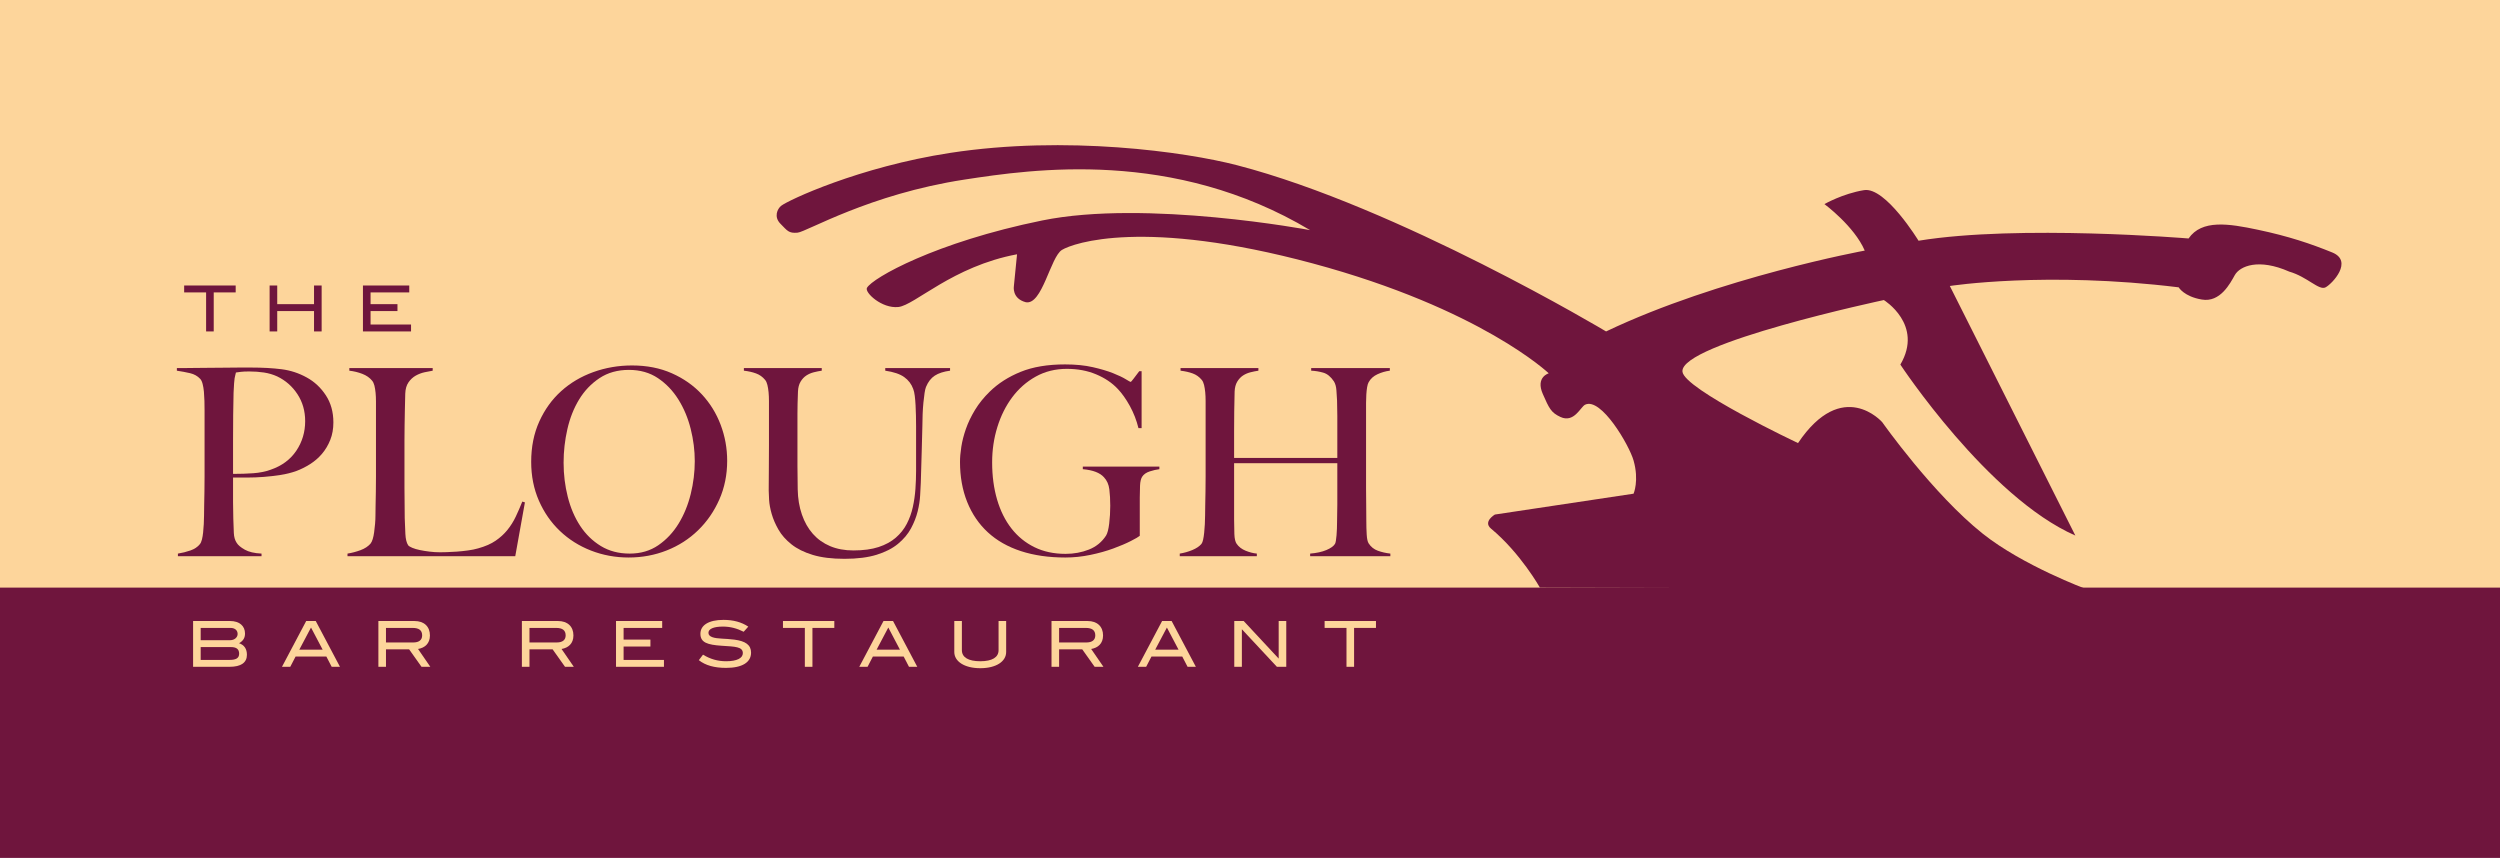 <!-- Generator: Adobe Illustrator 24.3.0, SVG Export Plug-In  -->
<svg version="1.1" xmlns="http://www.w3.org/2000/svg" xmlns:xlink="http://www.w3.org/1999/xlink" x="0px" y="0px"
	 width="383.598px" height="131.638px" viewBox="0 0 383.598 131.638"
	 style="overflow:visible;enable-background:new 0 0 383.598 131.638;" xml:space="preserve">
<style type="text/css">
	.st0{fill:#FDD59B;}
	.st1{fill:#6F153D;}
</style>
<defs>
</defs>
<rect class="st0" width="383.598" height="95.219"/>
<rect y="90.162" class="st1" width="383.598" height="41.476"/>
<path class="st1" d="M122.384,35.7c1.389-0.131,10.977-5.901,25.585-8.141c10.505-1.611,32.071-4.784,53.053,7.753
	c0,0-25.159-4.739-41.134-1.478c-16.391,3.345-25.993,8.811-26.86,10.33c-0.401,0.702,2.279,3.212,4.812,2.944
	c2.533-0.267,8.312-6.24,18.215-8.09l-0.484,4.878c0,0-0.349,1.896,1.816,2.474c2.533,0.519,3.791-6.956,5.564-8.027
	c1.773-1.07,12.631-4.886,38.467,2.073c25.837,6.96,36.222,16.864,36.222,16.864s-2.052,0.577-0.912,3.168
	c0.978,2.221,1.262,2.863,2.717,3.533c2.086,0.96,3.078-1.545,3.767-1.883c2.454-1.204,6.776,6.205,7.445,8.565
	c0.874,3.081,0,5.086,0,5.086l-21.278,3.2c0,0-1.871,1.083-0.605,2.153c4.516,3.737,7.512,9.06,7.512,9.06l83.829,0.227
	c0,0-9.706-3.598-15.858-8.484c-7.663-6.086-15.451-17.131-15.451-17.131s-6.079-6.959-12.918,3.212c0,0-17.54-8.286-17.731-10.974
	c-0.381-4.316,30.902-10.974,30.902-10.974s6.139,3.773,2.533,9.903c0,0,13.425,20.343,26.85,26.232L299.18,43.881
	c0,0,14.71-2.294,35.113,0.206c0,0,0.812,1.414,3.546,1.873c2.841,0.494,4.364-2.5,5.066-3.747c0.777-1.381,3.635-2.62,8.359-0.536
	c2.786,0.804,4.559,2.945,5.572,2.41c1.014-0.536,4.306-4.016,1.014-5.354c-3.293-1.338-6.661-2.477-11.399-3.48
	c-4.485-0.949-8.612-1.606-10.638,1.339c0,0-26.054-2.165-41.434,0.345c0,0-5.066-8.298-8.359-7.763
	c-3.293,0.536-6.079,2.142-6.079,2.142s4.576,3.385,6.184,7.134c0,0-22.283,4.108-39.69,12.406c0,0-31.895-19.089-56.615-25.502
	c-7.94-2.06-26.229-4.624-44.015-1.895c-14.018,2.15-24.899,7.279-25.949,8.124c-0.575,0.463-1.16,1.687-0.102,2.751
	C120.795,35.38,120.995,35.831,122.384,35.7"/>
<g>
	<path class="st1" d="M50.674,67.502c-0.321,0.802-0.742,1.511-1.263,2.125c-0.521,0.615-1.129,1.143-1.824,1.584
		c-0.695,0.44-1.403,0.795-2.125,1.062c-0.749,0.268-1.55,0.468-2.406,0.602s-1.718,0.234-2.586,0.301
		c-0.869,0.066-1.718,0.1-2.546,0.1c-0.802,0-1.524,0-2.165,0c0,0.855,0,1.591,0,2.205c0,0.589,0,1.109,0,1.563
		c0,0.455,0.006,0.876,0.02,1.264c0.013,0.388,0.02,0.809,0.02,1.263c0.026,0.855,0.053,1.591,0.08,2.205
		c0.026,0.615,0.173,1.123,0.441,1.523c0.214,0.348,0.628,0.695,1.243,1.043c0.614,0.348,1.47,0.548,2.566,0.602v0.4h-12.83v-0.4
		c0.667-0.106,1.309-0.268,1.924-0.481c0.615-0.214,1.096-0.534,1.443-0.962c0.133-0.161,0.241-0.401,0.321-0.722
		c0.08-0.321,0.14-0.682,0.181-1.083c0.04-0.4,0.073-0.828,0.1-1.283c0.026-0.454,0.04-0.895,0.04-1.323
		c0-0.374,0.006-0.882,0.02-1.523c0.013-0.642,0.026-1.343,0.04-2.104c0.013-0.762,0.02-1.544,0.02-2.346c0-0.828,0-1.604,0-2.325
		v-7.818c0-0.481-0.007-0.969-0.02-1.464c-0.014-0.494-0.04-0.962-0.08-1.403s-0.107-0.842-0.201-1.203
		c-0.094-0.36-0.22-0.621-0.381-0.781c-0.401-0.428-0.916-0.715-1.543-0.862c-0.628-0.146-1.303-0.273-2.025-0.381v-0.401
		c0.161,0,0.481,0,0.962,0c0.507,0,1.103-0.006,1.784-0.02s1.423-0.021,2.225-0.021c0.802,0,1.597-0.006,2.386-0.02
		c0.788-0.014,1.53-0.021,2.225-0.021c0.722,0,1.323,0,1.804,0c1.764,0,3.328,0.087,4.691,0.261s2.646,0.596,3.849,1.263
		c1.176,0.642,2.151,1.551,2.927,2.727c0.775,1.177,1.163,2.566,1.163,4.17C51.155,65.804,50.995,66.7,50.674,67.502z
		 M45.642,60.485c-0.789-1.203-1.825-2.111-3.107-2.727c-0.642-0.294-1.323-0.494-2.045-0.602c-0.722-0.106-1.47-0.16-2.245-0.16
		c-0.562,0-0.996,0.021-1.303,0.061c-0.308,0.04-0.555,0.073-0.742,0.1c-0.027,0.161-0.06,0.301-0.1,0.421
		c-0.041,0.121-0.074,0.274-0.101,0.462c-0.027,0.187-0.054,0.447-0.08,0.781c-0.027,0.335-0.054,0.809-0.08,1.424
		c-0.027,0.936-0.047,2.071-0.06,3.408c-0.014,1.337-0.02,2.646-0.02,3.929s0,2.406,0,3.368s0,1.551,0,1.764
		c1.096,0,2.125-0.033,3.087-0.1c0.962-0.066,1.858-0.247,2.687-0.542c1.71-0.587,3.02-1.557,3.929-2.906
		c0.908-1.35,1.363-2.867,1.363-4.551C46.825,63.065,46.43,61.688,45.642,60.485z"/>
	<path class="st1" d="M79.061,85.343H53.32v-0.4c0.668-0.106,1.329-0.281,1.984-0.521c0.655-0.24,1.169-0.574,1.544-1.002
		c0.133-0.161,0.247-0.395,0.341-0.702c0.093-0.307,0.167-0.661,0.22-1.062c0.053-0.401,0.101-0.822,0.141-1.263
		c0.04-0.441,0.06-0.875,0.06-1.304c0-0.374,0.006-0.882,0.02-1.523c0.013-0.642,0.026-1.343,0.04-2.104
		c0.013-0.762,0.02-1.544,0.02-2.346c0-0.828,0-1.604,0-2.325v-7.778c0-0.481,0-0.949,0-1.403c0-0.481-0.02-0.929-0.06-1.344
		c-0.04-0.414-0.1-0.781-0.18-1.103c-0.081-0.32-0.201-0.574-0.361-0.762c-0.375-0.454-0.876-0.802-1.504-1.042
		c-0.628-0.241-1.29-0.401-1.984-0.481v-0.401h12.79v0.401c-0.348,0.054-0.762,0.134-1.243,0.24
		c-0.481,0.107-0.936,0.281-1.363,0.521c-0.428,0.24-0.795,0.581-1.103,1.022c-0.308,0.441-0.475,1.022-0.501,1.744
		c-0.027,0.936-0.047,1.791-0.06,2.566c-0.014,0.775-0.027,1.537-0.04,2.285c-0.014,0.748-0.02,1.523-0.02,2.325s0,1.698,0,2.687
		c0,0.909,0,1.737,0,2.485c0,0.722,0,1.431,0,2.125c0,0.696,0.006,1.41,0.02,2.146c0.013,0.735,0.02,1.558,0.02,2.466
		c0.026,0.855,0.06,1.671,0.1,2.445c0.04,0.776,0.181,1.351,0.421,1.725c0.106,0.134,0.321,0.268,0.642,0.4
		c0.321,0.135,0.708,0.248,1.163,0.341c0.455,0.095,0.949,0.175,1.484,0.241c0.534,0.066,1.068,0.1,1.604,0.1
		c0.214,0,0.555-0.006,1.022-0.02c0.467-0.014,0.982-0.04,1.543-0.08c0.562-0.04,1.136-0.101,1.724-0.181
		c0.588-0.08,1.109-0.187,1.564-0.32c1.068-0.294,1.958-0.682,2.666-1.163c0.708-0.481,1.316-1.036,1.824-1.664
		s0.936-1.31,1.283-2.045c0.347-0.734,0.682-1.503,1.002-2.306l0.401,0.121L79.061,85.343z"/>
	<path class="st1" d="M110.374,76.643c-0.802,1.818-1.891,3.395-3.268,4.731c-1.377,1.337-2.981,2.365-4.812,3.087
		c-1.831,0.722-3.776,1.083-5.833,1.083c-2.032,0-3.957-0.354-5.774-1.062c-1.818-0.708-3.408-1.711-4.771-3.008
		c-1.363-1.296-2.439-2.847-3.228-4.65c-0.789-1.805-1.183-3.789-1.183-5.954c0-2.299,0.414-4.363,1.243-6.195
		c0.828-1.83,1.944-3.381,3.348-4.65s3.047-2.245,4.932-2.927c1.885-0.682,3.869-1.022,5.954-1.022c2.271,0,4.31,0.4,6.114,1.203
		c1.805,0.802,3.334,1.878,4.591,3.228s2.219,2.906,2.887,4.671c0.667,1.764,1.002,3.608,1.002,5.533
		C111.576,72.848,111.175,74.826,110.374,76.643z M105.983,65.818c-0.415-1.657-1.042-3.161-1.885-4.511
		c-0.842-1.35-1.891-2.446-3.147-3.288s-2.74-1.263-4.45-1.263c-1.738,0-3.242,0.421-4.511,1.263
		c-1.27,0.842-2.312,1.932-3.127,3.268c-0.815,1.337-1.417,2.854-1.804,4.551c-0.388,1.698-0.582,3.415-0.582,5.152
		c0,1.818,0.214,3.568,0.642,5.252c0.427,1.685,1.062,3.168,1.905,4.451c0.842,1.282,1.897,2.312,3.167,3.087
		c1.269,0.775,2.746,1.163,4.43,1.163s3.147-0.428,4.391-1.283c1.243-0.855,2.278-1.958,3.107-3.308
		c0.828-1.35,1.45-2.867,1.865-4.551c0.414-1.685,0.621-3.368,0.621-5.052C106.605,69.119,106.398,67.475,105.983,65.818z"/>
	<path class="st1" d="M143.432,57.638c-0.575,0.375-1.022,0.949-1.343,1.724c-0.08,0.188-0.154,0.495-0.221,0.923
		c-0.067,0.428-0.127,0.922-0.18,1.483c-0.054,0.562-0.094,1.156-0.12,1.784c-0.027,0.628-0.04,1.25-0.04,1.864
		c-0.027,1.149-0.061,2.433-0.101,3.849c-0.04,1.418-0.087,3.021-0.14,4.812c-0.027,0.509-0.06,1.149-0.1,1.925
		c-0.041,0.775-0.167,1.598-0.381,2.466c-0.214,0.869-0.555,1.738-1.022,2.606c-0.468,0.868-1.13,1.657-1.985,2.365
		c-0.856,0.709-1.952,1.27-3.288,1.684c-1.337,0.414-2.981,0.622-4.932,0.622c-1.925,0-3.548-0.2-4.872-0.602
		s-2.413-0.942-3.268-1.624c-0.856-0.682-1.518-1.43-1.985-2.245c-0.468-0.815-0.815-1.617-1.042-2.405
		c-0.228-0.788-0.361-1.51-0.401-2.165s-0.06-1.144-0.06-1.464c0-0.748,0.006-1.724,0.02-2.927c0.013-1.203,0.02-2.539,0.02-4.01
		v-5.332c0-0.481,0-0.963,0-1.443c0-0.481-0.02-0.929-0.06-1.344c-0.04-0.414-0.101-0.788-0.181-1.122s-0.2-0.595-0.361-0.782
		c-0.375-0.454-0.835-0.782-1.383-0.982s-1.169-0.341-1.864-0.421v-0.401h11.948v0.401c-0.375,0.054-0.776,0.134-1.203,0.24
		c-0.428,0.107-0.815,0.274-1.163,0.501c-0.348,0.228-0.642,0.542-0.882,0.942c-0.241,0.401-0.375,0.909-0.401,1.523
		c-0.027,0.696-0.047,1.311-0.06,1.845c-0.014,0.535-0.02,1.057-0.02,1.563c0,0.509,0,1.043,0,1.604c0,0.534,0,1.162,0,1.884
		c0,0.909,0,1.725,0,2.446s0,1.403,0,2.045c0,0.615,0.006,1.209,0.02,1.784c0.013,0.575,0.02,1.183,0.02,1.824
		c0.026,1.417,0.241,2.706,0.642,3.869c0.401,1.162,0.962,2.151,1.684,2.967s1.604,1.443,2.646,1.885
		c1.042,0.44,2.232,0.661,3.569,0.661c1.523,0,2.812-0.174,3.869-0.521c1.055-0.347,1.938-0.828,2.646-1.443
		c0.708-0.614,1.269-1.323,1.684-2.125c0.414-0.802,0.722-1.657,0.922-2.565c0.201-0.909,0.334-1.838,0.401-2.787
		c0.066-0.948,0.1-1.877,0.1-2.786c0-0.722,0-1.377,0-1.965s0-1.136,0-1.644c0-0.535,0-1.056,0-1.564c0-0.534,0-1.082,0-1.644
		c0-0.534-0.007-1.082-0.02-1.644c-0.014-0.562-0.034-1.096-0.06-1.604c-0.027-0.507-0.067-0.981-0.121-1.423
		c-0.054-0.441-0.134-0.795-0.24-1.062c-0.268-0.748-0.729-1.356-1.383-1.824c-0.655-0.468-1.624-0.795-2.907-0.982v-0.401h9.944
		v0.401C144.788,57.01,144.006,57.264,143.432,57.638z"/>
	<path class="st1" d="M176.41,72.333c-0.535,0.175-0.922,0.448-1.163,0.822c-0.187,0.295-0.294,0.749-0.321,1.363
		c-0.027,0.615-0.04,1.229-0.04,1.845v5.854c-0.187,0.16-0.648,0.428-1.383,0.802c-0.735,0.375-1.63,0.756-2.686,1.143
		c-1.056,0.388-2.226,0.716-3.508,0.982c-1.283,0.267-2.566,0.401-3.849,0.401c-2.54,0-4.812-0.327-6.816-0.982
		c-2.005-0.655-3.696-1.617-5.072-2.887c-1.377-1.27-2.433-2.82-3.167-4.651c-0.735-1.831-1.103-3.882-1.103-6.154
		c0-0.668,0.066-1.437,0.201-2.306c0.133-0.868,0.367-1.784,0.702-2.746c0.334-0.963,0.802-1.938,1.403-2.928
		c0.601-0.988,1.356-1.924,2.265-2.807c1.283-1.256,2.86-2.265,4.731-3.026c1.871-0.762,4.143-1.143,6.816-1.143
		c1.604,0,3.02,0.14,4.25,0.421c1.229,0.28,2.265,0.588,3.107,0.922c0.842,0.335,1.49,0.642,1.944,0.922
		c0.454,0.281,0.708,0.421,0.762,0.421c0.053,0,0.201-0.16,0.441-0.48c0.24-0.321,0.534-0.708,0.882-1.163h0.361v8.74h-0.481
		c-0.294-1.202-0.736-2.338-1.323-3.407c-0.588-1.069-1.217-1.951-1.884-2.646c-0.856-0.908-1.952-1.644-3.288-2.205
		c-1.337-0.562-2.833-0.842-4.49-0.842c-1.764,0-3.355,0.395-4.771,1.183c-1.417,0.788-2.62,1.844-3.608,3.167
		c-0.989,1.323-1.751,2.847-2.286,4.571c-0.535,1.724-0.802,3.535-0.802,5.433c0,2.085,0.254,3.989,0.762,5.713
		c0.508,1.725,1.243,3.202,2.206,4.431c0.962,1.23,2.138,2.186,3.528,2.867c1.389,0.682,2.98,1.022,4.771,1.022
		c1.283,0,2.479-0.221,3.588-0.662c1.109-0.44,1.985-1.155,2.626-2.145c0.213-0.348,0.374-0.963,0.481-1.845
		c0.106-0.882,0.16-1.79,0.16-2.727c0-0.935-0.047-1.777-0.14-2.525c-0.094-0.748-0.368-1.363-0.822-1.845
		c-0.615-0.694-1.698-1.108-3.248-1.243v-0.4h11.748v0.4C177.438,72.047,176.944,72.16,176.41,72.333z"/>
	<path class="st1" d="M201.027,85.343v-0.4c0.988-0.08,1.817-0.261,2.486-0.542c0.667-0.28,1.109-0.594,1.323-0.941
		c0.053-0.081,0.101-0.241,0.141-0.481s0.073-0.521,0.1-0.842c0.026-0.321,0.046-0.655,0.06-1.003
		c0.013-0.347,0.02-0.682,0.02-1.002c0.026-0.882,0.04-1.791,0.04-2.727c0-0.962,0-1.857,0-2.687c0-0.854,0-1.604,0-2.245
		c0-0.668,0-1.136,0-1.403H189.36v8.62c0,0.775,0.013,1.523,0.04,2.245c0.026,0.722,0.146,1.23,0.361,1.524
		c0.321,0.454,0.775,0.802,1.363,1.042c0.587,0.24,1.163,0.388,1.724,0.441v0.4H181.02v-0.4c0.668-0.106,1.31-0.287,1.924-0.542
		c0.615-0.253,1.083-0.567,1.403-0.941c0.107-0.134,0.194-0.354,0.261-0.662c0.066-0.307,0.12-0.661,0.161-1.062
		c0.04-0.4,0.073-0.835,0.1-1.303c0.026-0.468,0.04-0.915,0.04-1.344c0-0.374,0.006-0.882,0.02-1.523
		c0.013-0.642,0.026-1.343,0.04-2.104c0.013-0.762,0.02-1.544,0.02-2.346c0-0.828,0-1.604,0-2.325v-7.818c0-0.481,0-0.963,0-1.443
		c0-0.481-0.02-0.929-0.06-1.344c-0.04-0.414-0.1-0.788-0.18-1.122c-0.081-0.334-0.201-0.595-0.361-0.782
		c-0.375-0.454-0.836-0.782-1.383-0.982c-0.548-0.2-1.17-0.341-1.865-0.421v-0.401h11.948v0.401
		c-0.375,0.054-0.775,0.134-1.203,0.24c-0.428,0.107-0.816,0.274-1.163,0.501c-0.348,0.228-0.641,0.542-0.882,0.942
		c-0.241,0.401-0.375,0.909-0.401,1.523c-0.027,0.937-0.047,1.945-0.06,3.027c-0.014,1.083-0.02,2.119-0.02,3.107
		c0,0.963,0,1.818,0,2.566c0,0.722,0,1.217,0,1.483h15.837c0-0.855,0-1.63,0-2.325c0-0.722,0-1.417,0-2.085s0-1.35,0-2.045
		s-0.014-1.483-0.04-2.366c-0.027-0.507-0.06-1.035-0.1-1.583s-0.167-0.996-0.381-1.344c-0.481-0.722-1.029-1.169-1.644-1.343
		c-0.615-0.174-1.229-0.273-1.844-0.301v-0.401h12.068v0.401c-0.642,0.08-1.27,0.261-1.884,0.541
		c-0.615,0.281-1.069,0.688-1.363,1.223c-0.107,0.188-0.188,0.448-0.241,0.782c-0.054,0.335-0.094,0.709-0.12,1.123
		c-0.027,0.414-0.04,0.835-0.04,1.263s0,0.842,0,1.243v6.855c0,0.989,0,1.885,0,2.687c0,0.775,0,1.551,0,2.325
		c0,0.749,0.006,1.524,0.02,2.326c0.013,0.802,0.02,1.684,0.02,2.646c0,0.775,0.02,1.49,0.06,2.145
		c0.04,0.655,0.141,1.103,0.301,1.343c0.347,0.535,0.815,0.909,1.403,1.123c0.588,0.214,1.229,0.361,1.925,0.441v0.4H201.027z"/>
</g>
<g>
	<path class="st1" d="M32.793,44.867v5.987h-1.168v-5.987h-3.368v-1.061h7.905v1.061H32.793z"/>
	<path class="st1" d="M48.184,50.855V47.73h-5.646v3.125h-1.168v-7.048h1.168v2.862h5.646v-2.862h1.168v7.048H48.184z"/>
	<path class="st1" d="M55.69,50.855v-7.048h7.107v1.061h-5.938v1.801h4.127v1.061h-4.127v2.064h6.211v1.061H55.69z"/>
</g>
<g>
	<path class="st0" d="M37.887,100.47c0,1.203-0.903,1.844-2.659,1.844h-5.6v-7.026h5.677c1.446,0,2.29,0.768,2.29,1.922
		c0,0.66-0.281,1.126-0.912,1.485C37.48,98.966,37.887,99.568,37.887,100.47z M36.461,97.278c0-0.563-0.417-0.932-1.087-0.932
		h-4.581v1.883h4.532C35.975,98.229,36.461,97.801,36.461,97.278z M36.693,100.305c0-0.698-0.408-1.019-1.271-1.019h-4.629v1.97
		h4.445C36.228,101.256,36.693,100.975,36.693,100.305z"/>
	<path class="st0" d="M50.894,102.314l-0.815-1.572h-4.726l-0.815,1.572h-1.271l3.717-7.026h1.465l3.717,7.026H50.894z
		 M47.721,96.288l-1.795,3.396h3.581L47.721,96.288z"/>
	<path class="st0" d="M64.678,102.314l-1.902-2.679h-3.552v2.679h-1.165v-7.026H63.6c1.476,0,2.368,0.854,2.368,2.213
		c0,1.242-0.776,1.902-1.824,2.077l1.882,2.736H64.678z M64.774,97.501c0-0.776-0.475-1.154-1.456-1.154h-4.095v2.231h4.202
		C64.299,98.578,64.774,98.19,64.774,97.501z"/>
	<path class="st0" d="M86.696,102.314l-1.902-2.679h-3.552v2.679h-1.165v-7.026h5.541c1.476,0,2.368,0.854,2.368,2.213
		c0,1.242-0.776,1.902-1.824,2.077l1.882,2.736H86.696z M86.793,97.501c0-0.776-0.475-1.154-1.456-1.154h-4.095v2.231h4.202
		C86.318,98.578,86.793,98.19,86.793,97.501z"/>
	<path class="st0" d="M94.521,102.314v-7.026h7.084v1.059h-5.92v1.795H99.8v1.058h-4.115v2.058h6.191v1.058H94.521z"/>
	<path class="st0" d="M110.925,96.142c-1.456,0-2.223,0.369-2.223,0.951c0,0.32,0.204,0.533,0.611,0.679
		c0.767,0.272,1.922,0.185,3.348,0.369c1.747,0.224,2.582,0.825,2.582,1.999c0,1.476-1.339,2.339-3.833,2.339
		c-1.786,0-3.164-0.378-4.183-1.184l0.641-0.845c1.125,0.689,2.271,1.01,3.552,1.01c1.669,0,2.562-0.485,2.562-1.242
		c0-1-1.193-1-3.261-1.136c-2.164-0.146-3.251-0.485-3.251-1.834c0-1.311,1.262-2.135,3.542-2.135c1.514,0,2.786,0.349,3.805,1.038
		l-0.708,0.786C113.06,96.404,112.031,96.142,110.925,96.142z"/>
	<path class="st0" d="M124.66,96.346v5.968h-1.165v-5.968h-3.357v-1.059h7.88v1.059H124.66z"/>
	<path class="st0" d="M139.474,102.314l-0.815-1.572h-4.726l-0.815,1.572h-1.271l3.717-7.026h1.465l3.717,7.026H139.474z
		 M136.3,96.288l-1.795,3.396h3.581L136.3,96.288z"/>
	<path class="st0" d="M150.414,102.528c-2.465,0-3.988-1.058-3.988-2.484v-4.756h1.164v4.475c0,1.087,0.971,1.698,2.824,1.698
		c1.844,0,2.805-0.611,2.805-1.698v-4.475h1.165v4.756C154.383,101.48,152.869,102.528,150.414,102.528z"/>
	<path class="st0" d="M167.962,102.314l-1.902-2.679h-3.552v2.679h-1.165v-7.026h5.542c1.475,0,2.368,0.854,2.368,2.213
		c0,1.242-0.776,1.902-1.825,2.077l1.883,2.736H167.962z M168.059,97.501c0-0.776-0.476-1.154-1.456-1.154h-4.095v2.231h4.202
		C167.584,98.578,168.059,98.19,168.059,97.501z"/>
	<path class="st0" d="M182.221,102.314l-0.815-1.572h-4.726l-0.815,1.572h-1.271l3.717-7.026h1.465l3.717,7.026H182.221z
		 M179.048,96.288l-1.795,3.396h3.581L179.048,96.288z"/>
	<path class="st0" d="M195.927,102.314l-5.376-5.765v5.765h-1.165v-7.026h1.446l5.367,5.765v-5.765h1.165v7.026H195.927z"/>
	<path class="st0" d="M207.77,96.346v5.968h-1.165v-5.968h-3.357v-1.059h7.88v1.059H207.77z"/>
</g>
</svg>